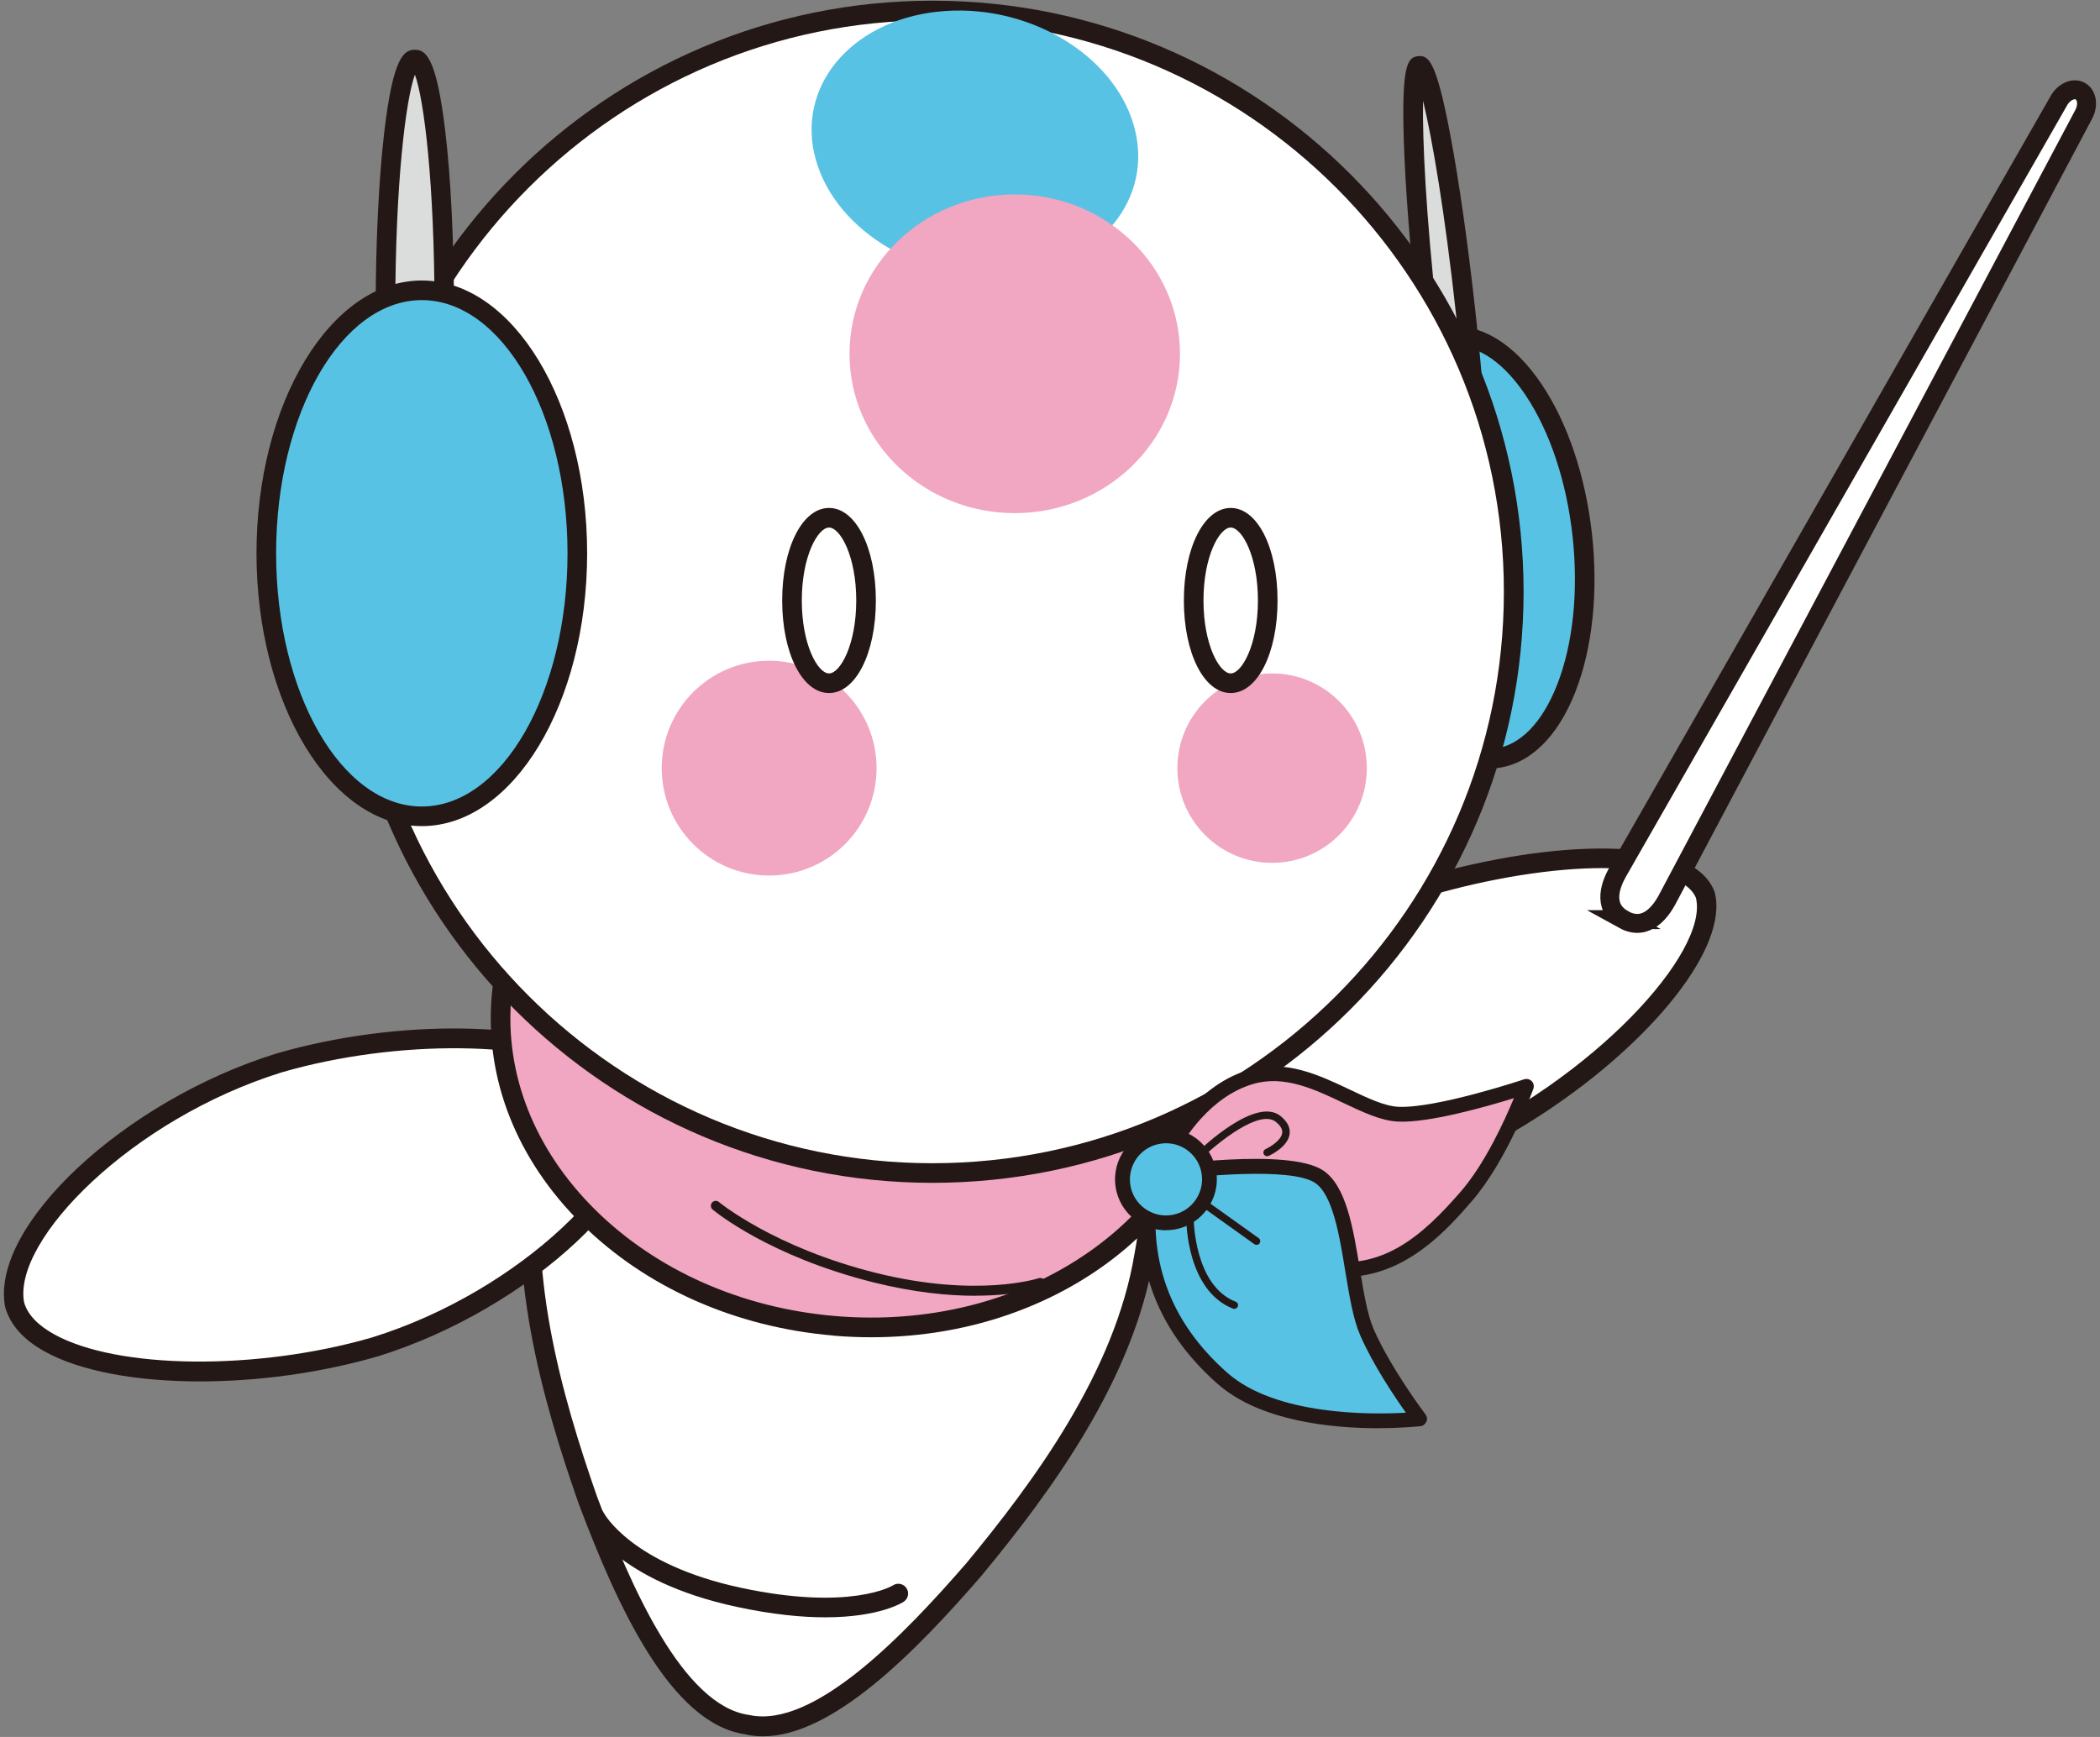 <?xml version="1.0" encoding="UTF-8"?>
<svg xmlns="http://www.w3.org/2000/svg" viewBox="0 0 243 201">
  <rect x="0" y="0" width="243" height="201" fill="#808080" stroke="none"/>
  <defs>
    <style>
      .cls-1 {
        fill: #231815;
      }

      .cls-2, .cls-3 {
        fill: #fff;
      }

      .cls-4, .cls-5 {
        fill: #f1a6c2;
      }

      .cls-6 {
        isolation: isolate;
      }

      .cls-7, .cls-8 {
        fill: #58c2e4;
      }

      .cls-7, .cls-5 {
        mix-blend-mode: multiply;
      }

      .cls-9 {
        fill: #dbdcdc;
      }

      .cls-3 {
        stroke: #231815;
        stroke-miterlimit: 10;
        stroke-width: 2.19px;
      }
    </style>
  </defs>
  <g class="cls-6">
    <g id="_レイヤー_1" data-name="レイヤー_1">
      <g>
        <g>
          <path class="cls-2" d="M167.39,133.7c17.42-7.73,31.83-22.94,29.93-30.15-2.59-6.8-24.56-4.96-42.32,2.59-17.42,7.73-31.83,22.94-29.93,30.15,2.59,6.8,24.56,4.96,42.32-2.59Z"/>
          <path class="cls-1" d="M167.85,134.73s-.01,0-.02,0c-14.82,6.3-32.41,8.7-40.03,5.45-1.95-.83-3.22-2.01-3.79-3.5-.01-.04-.03-.07-.04-.11-2.14-8.09,13-23.68,30.58-31.48,14.83-6.3,32.41-8.7,40.03-5.45,1.95.83,3.22,2.01,3.79,3.5.01.04.03.07.04.11,1.67,6.33-7.22,17.24-19.58,25.43-3.44,2.28-7.16,4.35-10.98,6.05ZM167.38,133.7h0s0,0,0,0ZM193.7,101.73c-7-2.98-24.17-.54-38.24,5.44-17.43,7.73-30.86,22.48-29.31,28.76.36.87,1.21,1.6,2.54,2.17,7,2.98,24.16.54,38.25-5.45,17.43-7.73,30.85-22.48,29.3-28.76-.36-.87-1.21-1.6-2.54-2.17Z"/>
        </g>
        <g>
          <path class="cls-2" d="M62.17,132.73c-2.5,12.92,1.16,27.48,5.84,40.85,4.92,13.08,10.85,24.96,18.41,26,7.45,1.65,17.14-7.43,26.29-17.99,9.03-10.91,17.52-23.3,19.66-36.28,2.5-12.92-1.16-27.48-5.84-40.85-4.92-13.08-10.85-24.96-18.41-26-7.45-1.65-17.14,7.43-26.29,17.99-9.03,10.91-17.52,23.3-19.66,36.28Z"/>
          <path class="cls-1" d="M86.27,200.7c-8.67-1.19-14.88-14.91-19.33-26.75-4.17-11.9-8.6-27.36-5.89-41.42,2.34-14.13,11.86-27.09,19.92-36.82,8.27-9.54,18.86-20.25,27.31-18.37,8.67,1.19,14.88,14.91,19.33,26.75,4.17,11.91,8.6,27.37,5.89,41.41-2.33,14.13-11.86,27.1-19.92,36.84-7.62,8.8-17.22,18.59-25.3,18.59-.68,0-1.35-.07-2.01-.22ZM82.7,97.17c-7.86,9.5-17.17,22.14-19.41,35.74,0,0,0,.02,0,.03-2.61,13.53,1.73,28.62,5.79,40.23,3.89,10.35,9.94,24.24,17.6,25.29,7.46,1.65,17.95-9.27,25.18-17.61,7.86-9.5,17.17-22.15,19.42-35.77,2.61-13.53-1.73-28.62-5.79-40.23-3.89-10.35-9.94-24.24-17.6-25.29-.51-.11-1.04-.17-1.57-.17-7.31,0-16.87,10.01-23.6,17.78Z"/>
        </g>
        <g>
          <path class="cls-2" d="M43.36,155.88c17.42-5.4,32.19-19.67,30.61-28.02-2.27-8.02-23.91-10-41.66-4.85C14.89,128.4.13,142.67,1.7,151.02c2.27,8.02,23.91,10,41.66,4.85Z"/>
          <path class="cls-1" d="M5.16,156.39c-2.45-1.36-3.98-3.06-4.57-5.16-1.76-9.34,13.78-23.86,31.41-29.32,14.04-4.07,30.6-3.82,38.52.58,2.45,1.36,3.98,3.06,4.57,5.16,1.76,9.33-13.78,23.86-31.39,29.32,0,0-.01,0-.02,0-6.68,1.94-13.93,2.89-20.55,2.89-7.29,0-13.82-1.16-17.97-3.47ZM72.88,128.16c-.39-1.39-1.56-2.63-3.46-3.69-7.33-4.07-23.49-4.23-36.77-.39-17.44,5.41-31.21,19.45-29.86,26.63.39,1.39,1.56,2.63,3.46,3.69,7.33,4.07,23.48,4.23,36.78.38,17.43-5.41,31.2-19.45,29.85-26.63Z"/>
        </g>
        <g>
          <g>
            <ellipse class="cls-4" cx="99.46" cy="118.89" rx="34.66" ry="41.58" transform="translate(-27.51 207.8) rotate(-85.09)"/>
            <path class="cls-1" d="M96.39,154.55c-11.33-.97-21.67-5.57-29.12-12.95-7.51-7.44-11.19-16.8-10.37-26.36,1.69-19.66,22.16-34.03,45.62-32,11.33.97,21.67,5.57,29.12,12.95,7.51,7.44,11.19,16.8,10.37,26.36-.82,9.56-6.05,18.16-14.71,24.21-7.47,5.21-16.74,7.99-26.47,7.99-1.47,0-2.95-.06-4.44-.19ZM59.16,115.42c-.76,8.88,2.68,17.6,9.7,24.56,7.08,7.01,16.92,11.38,27.72,12.31,10.81.93,21.25-1.7,29.41-7.4,8.1-5.65,12.99-13.66,13.75-22.54.76-8.88-2.68-17.6-9.7-24.56-7.08-7.01-16.92-11.38-27.72-12.31-1.41-.12-2.81-.18-4.2-.18-20.41,0-37.48,12.87-38.96,30.12Z"/>
          </g>
          <path class="cls-1" d="M112.86,149.94c4.82,0,7.51-.89,7.69-.95.3-.1.45-.42.35-.72s-.42-.45-.72-.35c-.07.02-7.07,2.31-18.83-.62-11.81-2.95-18.1-8.15-18.16-8.2-.24-.2-.6-.17-.8.07-.2.24-.17.6.07.8.26.22,6.54,5.41,18.62,8.43,4.73,1.18,8.69,1.55,11.78,1.55Z"/>
        </g>
        <g>
          <ellipse class="cls-8" cx="170.32" cy="63.35" rx="12.85" ry="24.56" transform="translate(-5.88 18.91) rotate(-6.25)"/>
          <path class="cls-1" d="M162.24,82.24c-3.02-4.5-5.08-10.66-5.82-17.36h0c-.73-6.7-.05-13.17,1.92-18.21,2.07-5.29,5.33-8.43,9.18-8.85,3.85-.42,7.71,1.94,10.88,6.66,3.02,4.5,5.08,10.66,5.82,17.36.73,6.7.05,13.17-1.92,18.21-2.07,5.29-5.33,8.43-9.18,8.85-.29.03-.59.05-.88.05-3.56,0-7.08-2.35-10-6.71ZM167.78,40.06c-2.97.33-5.57,2.96-7.32,7.43-1.84,4.71-2.47,10.8-1.78,17.14h0c.69,6.34,2.63,12.15,5.44,16.35,2.67,3.98,5.79,5.99,8.75,5.67,2.97-.33,5.57-2.96,7.32-7.43,1.84-4.71,2.47-10.8,1.78-17.14-.69-6.34-2.63-12.15-5.44-16.35-2.48-3.7-5.35-5.7-8.12-5.7-.21,0-.42.01-.63.03Z"/>
        </g>
        <g>
          <ellipse class="cls-9" cx="167.37" cy="36.37" rx="2.23" ry="28.91" transform="translate(-2.96 18.43) rotate(-6.25)"/>
          <path class="cls-1" d="M166.91,57.07c-1.02-5.41-2.04-12.63-2.89-20.34h0c-.84-7.7-1.4-14.98-1.58-20.48-.28-8.87.47-9.62,1.66-9.75,1.18-.12,2.09.44,3.73,9.16,1.02,5.41,2.04,12.63,2.89,20.34.84,7.7,1.4,14.98,1.58,20.48.28,8.87-.47,9.62-1.66,9.75-.08,0-.16.01-.24.01-1.07,0-1.96-1.05-3.49-9.18ZM166.28,36.49h0c1.28,11.66,2.74,20.22,3.8,24.58.09-4.48-.33-13.15-1.61-24.82-1.28-11.67-2.74-20.22-3.8-24.58-.09,4.48.33,13.15,1.61,24.82ZM165.14,36.61h.01-.01Z"/>
        </g>
        <g>
          <circle class="cls-2" cx="107.9" cy="68.48" r="67.27"/>
          <path class="cls-1" d="M39.5,68.48c0-37.71,30.68-68.4,68.4-68.4,37.71,0,68.4,30.68,68.4,68.4,0,37.72-30.68,68.4-68.4,68.4-37.72,0-68.4-30.68-68.4-68.4ZM41.76,68.48c0,36.47,29.67,66.13,66.13,66.13,36.47,0,66.13-29.67,66.13-66.13,0-36.47-29.67-66.13-66.13-66.13-36.47,0-66.13,29.67-66.13,66.13Z"/>
        </g>
        <circle class="cls-4" cx="147.2" cy="88.89" r="10.96"/>
        <circle class="cls-4" cx="89" cy="88.89" r="12.43"/>
        <path class="cls-7" d="M94.23,17.79c1.88,8.44,11.72,14.72,21.98,14.04,10.26-.69,17.06-8.08,15.19-16.52S119.68.58,109.41,1.27c-10.26.69-17.06,8.08-15.19,16.52Z"/>
        <ellipse class="cls-5" cx="117.42" cy="40.94" rx="19.12" ry="18.44"/>
        <g>
          <ellipse class="cls-9" cx="48" cy="35.8" rx="3.4" ry="28.91"/>
          <path class="cls-1" d="M44.47,56.37c-.65-5.5-1-12.81-1-20.57s.36-15.07,1-20.57c1.03-8.74,2.31-9.47,3.53-9.47s2.5.73,3.53,9.47c.65,5.5,1,12.81,1,20.57,0,7.76-.36,15.07-1,20.57-1.03,8.74-2.31,9.47-3.53,9.47s-2.5-.73-3.53-9.47ZM45.74,35.8c0,14.55,1.21,24.32,2.27,27.16,1.05-2.84,2.27-12.6,2.27-27.16,0-14.55-1.21-24.32-2.27-27.16-1.05,2.84-2.27,12.6-2.27,27.16Z"/>
        </g>
        <g>
          <ellipse class="cls-8" cx="48.81" cy="64.03" rx="17.99" ry="30.44"/>
          <path class="cls-1" d="M29.68,64.03c0-17.41,8.58-31.57,19.13-31.57,10.55,0,19.13,14.16,19.13,31.57,0,17.41-8.58,31.57-19.13,31.57-10.55,0-19.13-14.16-19.13-31.57ZM31.95,64.03c0,16.16,7.56,29.3,16.86,29.3,9.3,0,16.86-13.15,16.86-29.3s-7.56-29.3-16.86-29.3-16.86,13.15-16.86,29.3Z"/>
        </g>
        <path class="cls-1" d="M136.99,69.49c0-6.1,2.33-10.71,5.42-10.71,3.09,0,5.42,4.6,5.42,10.71s-2.33,10.71-5.42,10.71c-3.09,0-5.42-4.6-5.42-10.71ZM139.26,69.49c0,5.15,1.86,8.44,3.15,8.44,1.28,0,3.15-3.29,3.15-8.44,0-5.15-1.86-8.44-3.15-8.44s-3.15,3.29-3.15,8.44Z"/>
        <path class="cls-1" d="M90.51,69.49c0-6.1,2.33-10.71,5.42-10.71s5.42,4.6,5.42,10.71c0,6.1-2.33,10.71-5.42,10.71s-5.42-4.6-5.42-10.71ZM92.78,69.49c0,5.15,1.86,8.44,3.15,8.44,1.28,0,3.15-3.29,3.15-8.44,0-5.15-1.86-8.44-3.15-8.44-1.28,0-3.15,3.29-3.15,8.44Z"/>
        <g>
          <g>
            <g>
              <path class="cls-4" d="M135.17,133.52s3.17-6.98,9.57-8.89c6.4-1.91,12.44,4.08,17.03,4.31,4.59.23,14.88-3.22,14.88-3.22,0,0-2.93,8.11-7.01,12.78-4.08,4.68-9.61,10.34-18.18,7.8-8.57-2.54-16.29-12.78-16.29-12.78Z"/>
              <path class="cls-1" d="M155.55,147.77c-1.36,0-2.8-.2-4.34-.65-8.74-2.59-16.41-12.65-16.73-13.08-.19-.25-.23-.58-.1-.87.14-.3,3.41-7.35,10.1-9.36,4.25-1.27,8.23.63,11.75,2.3,2.04.97,3.97,1.89,5.57,1.97,4.37.21,14.46-3.14,14.56-3.18.31-.1.65-.02.88.21.23.23.3.58.19.89-.12.34-3.03,8.31-7.17,13.06-2.79,3.2-7.59,8.71-14.73,8.71ZM136.18,133.42c1.54,1.92,8.29,9.91,15.52,12.06,7.86,2.33,13.04-2.67,17.29-7.54,2.83-3.24,5.12-8.27,6.19-10.86-3.17.98-9.88,2.9-13.46,2.71-1.94-.1-4.02-1.09-6.22-2.13-3.4-1.62-6.91-3.29-10.53-2.21-5.02,1.5-7.99,6.44-8.8,7.97Z"/>
            </g>
            <g>
              <path class="cls-8" d="M133.36,135.93s15.42-2.29,19.25.22c3.83,2.51,3.51,13.32,5.55,18.01,2.04,4.69,6.1,10.05,6.1,10.05,0,0-15.5,1.72-22.8-4.69-7.29-6.41-9.84-14.49-8.11-23.59Z"/>
              <path class="cls-1" d="M159.53,165.28c-5.29,0-13.67-.77-18.62-5.12-7.4-6.51-10.22-14.71-8.39-24.39.07-.36.35-.63.72-.69,1.61-.24,15.86-2.26,19.84.35,2.69,1.76,3.5,6.66,4.27,11.4.45,2.73.87,5.3,1.6,6.98,1.98,4.54,5.96,9.82,6,9.87.19.25.23.57.1.85s-.39.48-.69.51c-.22.02-2.12.23-4.83.23ZM134.1,136.69c-1.49,8.78,1.18,16.24,7.94,22.19,5.63,4.95,16.63,4.83,20.64,4.6-1.33-1.88-3.81-5.56-5.29-8.97-.82-1.88-1.25-4.55-1.72-7.39-.68-4.17-1.46-8.9-3.52-10.25-2.79-1.82-13.44-.81-18.05-.18Z"/>
            </g>
            <g>
              <circle class="cls-8" cx="134.93" cy="136.48" r="5.03"/>
              <path class="cls-1" d="M134.91,142.37c-1.25,0-2.47-.4-3.5-1.16-1.26-.94-2.09-2.31-2.32-3.87-.48-3.21,1.75-6.21,4.96-6.69,1.55-.23,3.11.16,4.37,1.09,1.26.94,2.09,2.31,2.32,3.87.48,3.21-1.75,6.21-4.96,6.69-.29.04-.59.06-.88.06ZM134.93,132.3c-.21,0-.41.02-.62.05-1.1.16-2.08.75-2.74,1.64-.66.9-.94,2-.78,3.1.16,1.1.75,2.08,1.64,2.74.9.66,1.99.94,3.1.78,2.28-.34,3.86-2.47,3.52-4.75-.16-1.1-.75-2.08-1.64-2.74-.73-.54-1.59-.82-2.48-.82Z"/>
            </g>
          </g>
          <path class="cls-1" d="M142.83,151.47c-.05,0-.1,0-.15-.03-5.34-2.08-5.41-10.04-5.41-10.38,0-.24.19-.43.43-.43h0c.24,0,.43.19.43.43,0,.08.06,7.72,4.86,9.58.22.09.33.33.24.55-.07.17-.23.27-.4.27Z"/>
          <path class="cls-1" d="M145.4,144.06c-.09,0-.17-.03-.25-.08l-5.99-4.28c-.19-.14-.24-.4-.1-.6.14-.19.41-.24.6-.1l5.99,4.28c.19.14.24.4.1.6-.08.12-.21.18-.35.18Z"/>
          <path class="cls-1" d="M138.84,134.08c-.11,0-.22-.04-.31-.13-.16-.17-.16-.44.01-.6.69-.67,6.84-6.48,9.65-4.19.78.64,1.13,1.33,1.04,2.06-.19,1.49-2.2,2.44-2.43,2.54-.22.1-.47,0-.57-.21s0-.47.21-.57c.5-.23,1.82-1.01,1.93-1.87.05-.41-.19-.85-.73-1.28-1.89-1.54-6.79,2.47-8.52,4.14-.08.08-.19.12-.3.12Z"/>
        </g>
        <path class="cls-1" d="M95.48,187.16c6.3,0,8.95-1.71,9.1-1.81.52-.35.66-1.05.31-1.57-.35-.52-1.04-.66-1.56-.32-.09.06-4.96,2.99-17.6.28-12.67-2.72-15.82-8.59-15.85-8.65-.28-.55-.96-.78-1.52-.5-.56.28-.78.95-.51,1.51.14.28,3.54,6.87,17.4,9.85,4.14.89,7.52,1.21,10.23,1.21Z"/>
        <path class="cls-3" d="M187.9,106.42h0c-2.71-1.49-1.34-4.37-.76-5.42L238.23,11.67c.58-1.05,1.7-1.56,2.49-1.12h0c.79.44.96,1.66.38,2.71l-48.22,90.91c-.58,1.05-2.28,3.74-4.99,2.25Z"/>
      </g>
    </g>
  </g>
</svg>